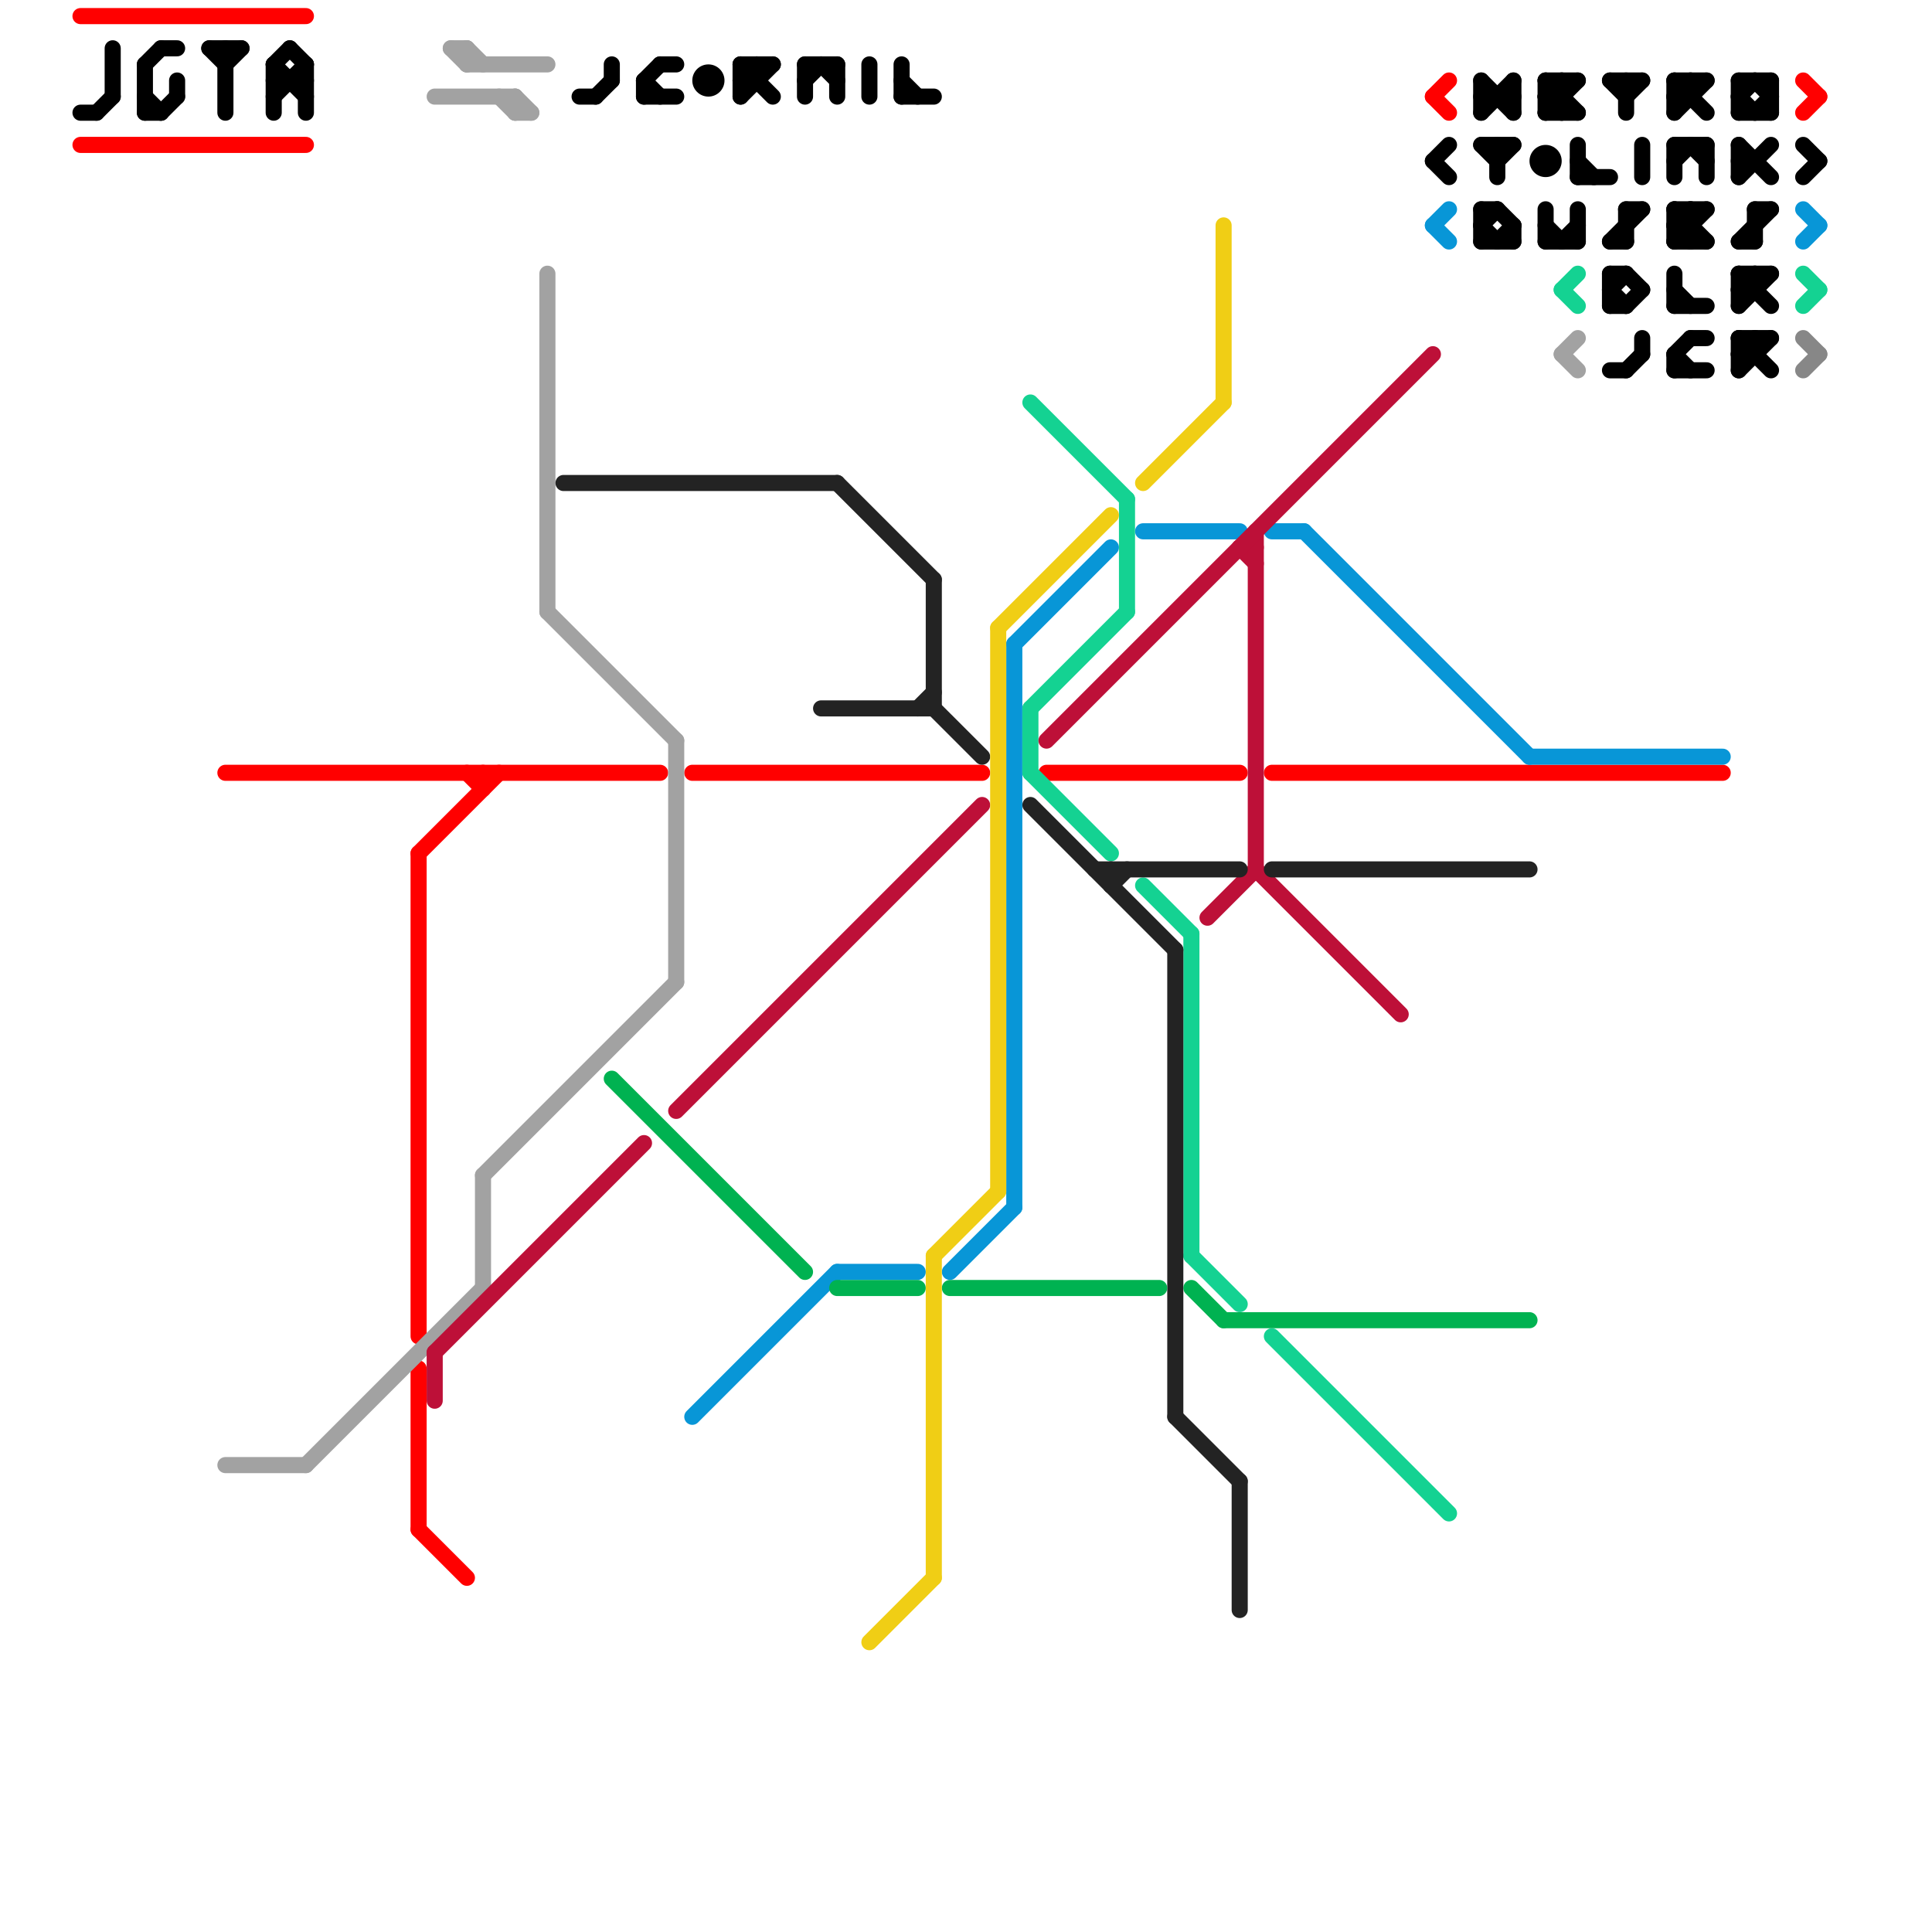 
<svg version="1.1" xmlns="http://www.w3.org/2000/svg" viewBox="0 0 120 120">
<style>line { stroke-width: 1; fill: none; stroke-linecap: round; stroke-linejoin: round; } .c0 { stroke: #ff0000 } .c1 { stroke: #000000 } .c2 { stroke: #0896d7 } .c3 { stroke: #14d292 } .c4 { stroke: #878787 } .c5 { stroke: #a2a2a2 } .c6 { stroke: #bd1038 } .c7 { stroke: #232323 } .c8 { stroke: #00b251 } .c9 { stroke: #f0ce15 }</style><line class="c0" x1="89" y1="6" x2="90" y2="5"/><line class="c0" x1="112" y1="5" x2="113" y2="6"/><line class="c0" x1="79" y1="48" x2="107" y2="48"/><line class="c0" x1="30" y1="48" x2="30" y2="49"/><line class="c0" x1="26" y1="95" x2="29" y2="98"/><line class="c0" x1="14" y1="48" x2="41" y2="48"/><line class="c0" x1="26" y1="85" x2="26" y2="95"/><line class="c0" x1="65" y1="48" x2="77" y2="48"/><line class="c0" x1="29" y1="48" x2="30" y2="49"/><line class="c0" x1="89" y1="6" x2="90" y2="7"/><line class="c0" x1="43" y1="48" x2="61" y2="48"/><line class="c0" x1="112" y1="7" x2="113" y2="6"/><line class="c0" x1="5" y1="1" x2="19" y2="1"/><line class="c0" x1="5" y1="9" x2="19" y2="9"/><line class="c0" x1="26" y1="53" x2="31" y2="48"/><line class="c0" x1="26" y1="53" x2="26" y2="83"/><line class="c1" x1="17" y1="4" x2="19" y2="6"/><line class="c1" x1="92" y1="14" x2="93" y2="15"/><line class="c1" x1="104" y1="13" x2="106" y2="13"/><line class="c1" x1="108" y1="17" x2="110" y2="17"/><line class="c1" x1="104" y1="5" x2="106" y2="5"/><line class="c1" x1="104" y1="15" x2="106" y2="15"/><line class="c1" x1="94" y1="14" x2="94" y2="15"/><line class="c1" x1="14" y1="3" x2="14" y2="7"/><line class="c1" x1="10" y1="3" x2="11" y2="3"/><line class="c1" x1="98" y1="11" x2="100" y2="11"/><line class="c1" x1="108" y1="5" x2="108" y2="7"/><line class="c1" x1="108" y1="18" x2="109" y2="18"/><line class="c1" x1="9" y1="6" x2="10" y2="7"/><line class="c1" x1="13" y1="3" x2="15" y2="3"/><line class="c1" x1="104" y1="13" x2="104" y2="15"/><line class="c1" x1="100" y1="18" x2="101" y2="19"/><line class="c1" x1="104" y1="5" x2="104" y2="7"/><line class="c1" x1="92" y1="6" x2="94" y2="6"/><line class="c1" x1="108" y1="10" x2="109" y2="10"/><line class="c1" x1="98" y1="9" x2="98" y2="11"/><line class="c1" x1="96" y1="15" x2="98" y2="15"/><line class="c1" x1="108" y1="22" x2="109" y2="22"/><line class="c1" x1="108" y1="17" x2="110" y2="19"/><line class="c1" x1="104" y1="5" x2="106" y2="7"/><line class="c1" x1="93" y1="13" x2="94" y2="14"/><line class="c1" x1="5" y1="7" x2="6" y2="7"/><line class="c1" x1="105" y1="5" x2="105" y2="6"/><line class="c1" x1="101" y1="19" x2="102" y2="18"/><line class="c1" x1="104" y1="17" x2="104" y2="19"/><line class="c1" x1="104" y1="6" x2="105" y2="5"/><line class="c1" x1="102" y1="21" x2="102" y2="22"/><line class="c1" x1="105" y1="9" x2="106" y2="10"/><line class="c1" x1="92" y1="7" x2="94" y2="5"/><line class="c1" x1="6" y1="7" x2="7" y2="6"/><line class="c1" x1="89" y1="10" x2="90" y2="9"/><line class="c1" x1="92" y1="5" x2="92" y2="7"/><line class="c1" x1="104" y1="22" x2="105" y2="21"/><line class="c1" x1="108" y1="5" x2="110" y2="5"/><line class="c1" x1="108" y1="7" x2="110" y2="7"/><line class="c1" x1="109" y1="13" x2="109" y2="15"/><line class="c1" x1="109" y1="21" x2="109" y2="22"/><line class="c1" x1="92" y1="9" x2="94" y2="9"/><line class="c1" x1="104" y1="18" x2="105" y2="19"/><line class="c1" x1="14" y1="4" x2="15" y2="3"/><line class="c1" x1="89" y1="10" x2="90" y2="11"/><line class="c1" x1="36" y1="6" x2="37" y2="6"/><line class="c1" x1="108" y1="15" x2="109" y2="15"/><line class="c1" x1="102" y1="9" x2="102" y2="11"/><line class="c1" x1="109" y1="7" x2="110" y2="6"/><line class="c1" x1="96" y1="7" x2="98" y2="5"/><line class="c1" x1="112" y1="11" x2="113" y2="10"/><line class="c1" x1="104" y1="22" x2="105" y2="23"/><line class="c1" x1="19" y1="4" x2="19" y2="7"/><line class="c1" x1="108" y1="17" x2="108" y2="19"/><line class="c1" x1="46" y1="5" x2="47" y2="5"/><line class="c1" x1="40" y1="5" x2="40" y2="6"/><line class="c1" x1="108" y1="6" x2="109" y2="5"/><line class="c1" x1="56" y1="5" x2="57" y2="6"/><line class="c1" x1="96" y1="5" x2="98" y2="5"/><line class="c1" x1="104" y1="13" x2="106" y2="15"/><line class="c1" x1="96" y1="7" x2="98" y2="7"/><line class="c1" x1="47" y1="4" x2="47" y2="5"/><line class="c1" x1="10" y1="7" x2="11" y2="6"/><line class="c1" x1="108" y1="18" x2="109" y2="17"/><line class="c1" x1="97" y1="5" x2="97" y2="7"/><line class="c1" x1="96" y1="6" x2="97" y2="6"/><line class="c1" x1="54" y1="4" x2="54" y2="6"/><line class="c1" x1="96" y1="5" x2="96" y2="7"/><line class="c1" x1="100" y1="15" x2="101" y2="15"/><line class="c1" x1="46" y1="4" x2="48" y2="4"/><line class="c1" x1="104" y1="23" x2="106" y2="23"/><line class="c1" x1="108" y1="22" x2="109" y2="21"/><line class="c1" x1="93" y1="15" x2="94" y2="14"/><line class="c1" x1="9" y1="7" x2="10" y2="7"/><line class="c1" x1="108" y1="19" x2="110" y2="17"/><line class="c1" x1="96" y1="5" x2="98" y2="7"/><line class="c1" x1="46" y1="4" x2="46" y2="6"/><line class="c1" x1="38" y1="4" x2="38" y2="5"/><line class="c1" x1="98" y1="10" x2="99" y2="11"/><line class="c1" x1="56" y1="6" x2="58" y2="6"/><line class="c1" x1="92" y1="13" x2="93" y2="13"/><line class="c1" x1="37" y1="6" x2="38" y2="5"/><line class="c1" x1="50" y1="5" x2="51" y2="4"/><line class="c1" x1="46" y1="4" x2="48" y2="6"/><line class="c1" x1="9" y1="4" x2="9" y2="7"/><line class="c1" x1="105" y1="21" x2="106" y2="21"/><line class="c1" x1="92" y1="9" x2="93" y2="10"/><line class="c1" x1="93" y1="9" x2="93" y2="11"/><line class="c1" x1="108" y1="23" x2="110" y2="21"/><line class="c1" x1="104" y1="14" x2="105" y2="13"/><line class="c1" x1="100" y1="5" x2="102" y2="5"/><line class="c1" x1="109" y1="13" x2="110" y2="13"/><line class="c1" x1="100" y1="23" x2="101" y2="23"/><line class="c1" x1="41" y1="4" x2="42" y2="4"/><line class="c1" x1="101" y1="17" x2="102" y2="18"/><line class="c1" x1="13" y1="3" x2="14" y2="4"/><line class="c1" x1="100" y1="5" x2="101" y2="6"/><line class="c1" x1="50" y1="4" x2="52" y2="4"/><line class="c1" x1="109" y1="5" x2="110" y2="6"/><line class="c1" x1="109" y1="17" x2="109" y2="18"/><line class="c1" x1="51" y1="4" x2="52" y2="5"/><line class="c1" x1="104" y1="14" x2="105" y2="15"/><line class="c1" x1="97" y1="15" x2="98" y2="14"/><line class="c1" x1="92" y1="15" x2="94" y2="15"/><line class="c1" x1="101" y1="6" x2="102" y2="5"/><line class="c1" x1="50" y1="4" x2="50" y2="6"/><line class="c1" x1="104" y1="9" x2="106" y2="9"/><line class="c1" x1="96" y1="13" x2="96" y2="15"/><line class="c1" x1="104" y1="22" x2="104" y2="23"/><line class="c1" x1="108" y1="9" x2="108" y2="11"/><line class="c1" x1="46" y1="5" x2="47" y2="4"/><line class="c1" x1="104" y1="7" x2="106" y2="5"/><line class="c1" x1="40" y1="5" x2="41" y2="4"/><line class="c1" x1="17" y1="4" x2="17" y2="7"/><line class="c1" x1="104" y1="9" x2="104" y2="11"/><line class="c1" x1="46" y1="6" x2="48" y2="4"/><line class="c1" x1="98" y1="13" x2="98" y2="15"/><line class="c1" x1="108" y1="6" x2="109" y2="7"/><line class="c1" x1="92" y1="5" x2="94" y2="7"/><line class="c1" x1="100" y1="18" x2="101" y2="17"/><line class="c1" x1="96" y1="6" x2="97" y2="5"/><line class="c1" x1="106" y1="9" x2="106" y2="11"/><line class="c1" x1="100" y1="15" x2="102" y2="13"/><line class="c1" x1="112" y1="9" x2="113" y2="10"/><line class="c1" x1="101" y1="23" x2="102" y2="22"/><line class="c1" x1="40" y1="5" x2="41" y2="6"/><line class="c1" x1="108" y1="11" x2="110" y2="9"/><line class="c1" x1="7" y1="3" x2="7" y2="6"/><line class="c1" x1="104" y1="19" x2="106" y2="19"/><line class="c1" x1="105" y1="13" x2="105" y2="15"/><line class="c1" x1="96" y1="6" x2="97" y2="7"/><line class="c1" x1="108" y1="21" x2="108" y2="23"/><line class="c1" x1="108" y1="15" x2="110" y2="13"/><line class="c1" x1="110" y1="5" x2="110" y2="7"/><line class="c1" x1="104" y1="6" x2="105" y2="6"/><line class="c1" x1="101" y1="13" x2="101" y2="15"/><line class="c1" x1="56" y1="4" x2="56" y2="6"/><line class="c1" x1="93" y1="10" x2="94" y2="9"/><line class="c1" x1="101" y1="5" x2="101" y2="7"/><line class="c1" x1="108" y1="21" x2="110" y2="21"/><line class="c1" x1="17" y1="4" x2="18" y2="3"/><line class="c1" x1="17" y1="5" x2="19" y2="5"/><line class="c1" x1="40" y1="6" x2="42" y2="6"/><line class="c1" x1="101" y1="13" x2="102" y2="13"/><line class="c1" x1="18" y1="3" x2="19" y2="4"/><line class="c1" x1="11" y1="5" x2="11" y2="6"/><line class="c1" x1="100" y1="17" x2="100" y2="19"/><line class="c1" x1="17" y1="6" x2="19" y2="4"/><line class="c1" x1="92" y1="14" x2="93" y2="13"/><line class="c1" x1="104" y1="10" x2="105" y2="9"/><line class="c1" x1="92" y1="13" x2="92" y2="15"/><line class="c1" x1="108" y1="9" x2="110" y2="11"/><line class="c1" x1="104" y1="15" x2="106" y2="13"/><line class="c1" x1="100" y1="17" x2="101" y2="17"/><line class="c1" x1="108" y1="21" x2="110" y2="23"/><line class="c1" x1="100" y1="19" x2="101" y2="19"/><line class="c1" x1="104" y1="14" x2="105" y2="14"/><line class="c1" x1="9" y1="4" x2="10" y2="3"/><line class="c1" x1="96" y1="14" x2="97" y2="15"/><line class="c1" x1="52" y1="4" x2="52" y2="6"/><line class="c1" x1="94" y1="5" x2="94" y2="7"/><circle cx="44" cy="5" r="1" fill="#000000" /><circle cx="96" cy="10" r="1" fill="#000000" /><line class="c2" x1="63" y1="40" x2="63" y2="75"/><line class="c2" x1="79" y1="33" x2="81" y2="33"/><line class="c2" x1="71" y1="33" x2="77" y2="33"/><line class="c2" x1="59" y1="79" x2="63" y2="75"/><line class="c2" x1="112" y1="13" x2="113" y2="14"/><line class="c2" x1="63" y1="40" x2="69" y2="34"/><line class="c2" x1="89" y1="14" x2="90" y2="15"/><line class="c2" x1="81" y1="33" x2="95" y2="47"/><line class="c2" x1="112" y1="15" x2="113" y2="14"/><line class="c2" x1="95" y1="47" x2="107" y2="47"/><line class="c2" x1="52" y1="79" x2="57" y2="79"/><line class="c2" x1="89" y1="14" x2="90" y2="13"/><line class="c2" x1="43" y1="88" x2="52" y2="79"/><line class="c3" x1="70" y1="31" x2="70" y2="38"/><line class="c3" x1="64" y1="48" x2="69" y2="53"/><line class="c3" x1="71" y1="55" x2="74" y2="58"/><line class="c3" x1="64" y1="44" x2="64" y2="48"/><line class="c3" x1="112" y1="19" x2="113" y2="18"/><line class="c3" x1="79" y1="83" x2="90" y2="94"/><line class="c3" x1="112" y1="17" x2="113" y2="18"/><line class="c3" x1="74" y1="58" x2="74" y2="78"/><line class="c3" x1="97" y1="18" x2="98" y2="19"/><line class="c3" x1="74" y1="78" x2="77" y2="81"/><line class="c3" x1="64" y1="44" x2="70" y2="38"/><line class="c3" x1="64" y1="25" x2="70" y2="31"/><line class="c3" x1="97" y1="18" x2="98" y2="17"/><line class="c4" x1="112" y1="23" x2="113" y2="22"/><line class="c4" x1="112" y1="21" x2="113" y2="22"/><line class="c5" x1="31" y1="6" x2="32" y2="7"/><line class="c5" x1="34" y1="38" x2="42" y2="46"/><line class="c5" x1="14" y1="91" x2="19" y2="91"/><line class="c5" x1="29" y1="3" x2="29" y2="4"/><line class="c5" x1="29" y1="4" x2="34" y2="4"/><line class="c5" x1="97" y1="22" x2="98" y2="21"/><line class="c5" x1="32" y1="6" x2="32" y2="7"/><line class="c5" x1="28" y1="3" x2="29" y2="4"/><line class="c5" x1="30" y1="73" x2="30" y2="80"/><line class="c5" x1="97" y1="22" x2="98" y2="23"/><line class="c5" x1="30" y1="73" x2="42" y2="61"/><line class="c5" x1="32" y1="7" x2="33" y2="7"/><line class="c5" x1="27" y1="6" x2="32" y2="6"/><line class="c5" x1="42" y1="46" x2="42" y2="61"/><line class="c5" x1="29" y1="3" x2="30" y2="4"/><line class="c5" x1="19" y1="91" x2="30" y2="80"/><line class="c5" x1="28" y1="3" x2="29" y2="3"/><line class="c5" x1="32" y1="6" x2="33" y2="7"/><line class="c5" x1="34" y1="17" x2="34" y2="38"/><line class="c6" x1="78" y1="54" x2="87" y2="63"/><line class="c6" x1="27" y1="84" x2="40" y2="71"/><line class="c6" x1="75" y1="57" x2="78" y2="54"/><line class="c6" x1="42" y1="69" x2="61" y2="50"/><line class="c6" x1="77" y1="34" x2="78" y2="35"/><line class="c6" x1="27" y1="84" x2="27" y2="87"/><line class="c6" x1="77" y1="34" x2="78" y2="34"/><line class="c6" x1="78" y1="33" x2="78" y2="54"/><line class="c6" x1="65" y1="46" x2="89" y2="22"/><line class="c7" x1="58" y1="44" x2="61" y2="47"/><line class="c7" x1="69" y1="54" x2="69" y2="55"/><line class="c7" x1="79" y1="54" x2="95" y2="54"/><line class="c7" x1="73" y1="88" x2="77" y2="92"/><line class="c7" x1="68" y1="54" x2="77" y2="54"/><line class="c7" x1="35" y1="30" x2="52" y2="30"/><line class="c7" x1="73" y1="59" x2="73" y2="88"/><line class="c7" x1="77" y1="92" x2="77" y2="100"/><line class="c7" x1="58" y1="36" x2="58" y2="44"/><line class="c7" x1="52" y1="30" x2="58" y2="36"/><line class="c7" x1="64" y1="50" x2="73" y2="59"/><line class="c7" x1="51" y1="44" x2="58" y2="44"/><line class="c7" x1="57" y1="44" x2="58" y2="43"/><line class="c7" x1="69" y1="55" x2="70" y2="54"/><line class="c8" x1="76" y1="82" x2="95" y2="82"/><line class="c8" x1="74" y1="80" x2="76" y2="82"/><line class="c8" x1="59" y1="80" x2="72" y2="80"/><line class="c8" x1="52" y1="80" x2="57" y2="80"/><line class="c8" x1="38" y1="67" x2="50" y2="79"/><line class="c9" x1="76" y1="14" x2="76" y2="25"/><line class="c9" x1="62" y1="39" x2="62" y2="74"/><line class="c9" x1="58" y1="78" x2="62" y2="74"/><line class="c9" x1="54" y1="102" x2="58" y2="98"/><line class="c9" x1="58" y1="78" x2="58" y2="98"/><line class="c9" x1="62" y1="39" x2="69" y2="32"/><line class="c9" x1="71" y1="30" x2="76" y2="25"/>


</svg>

